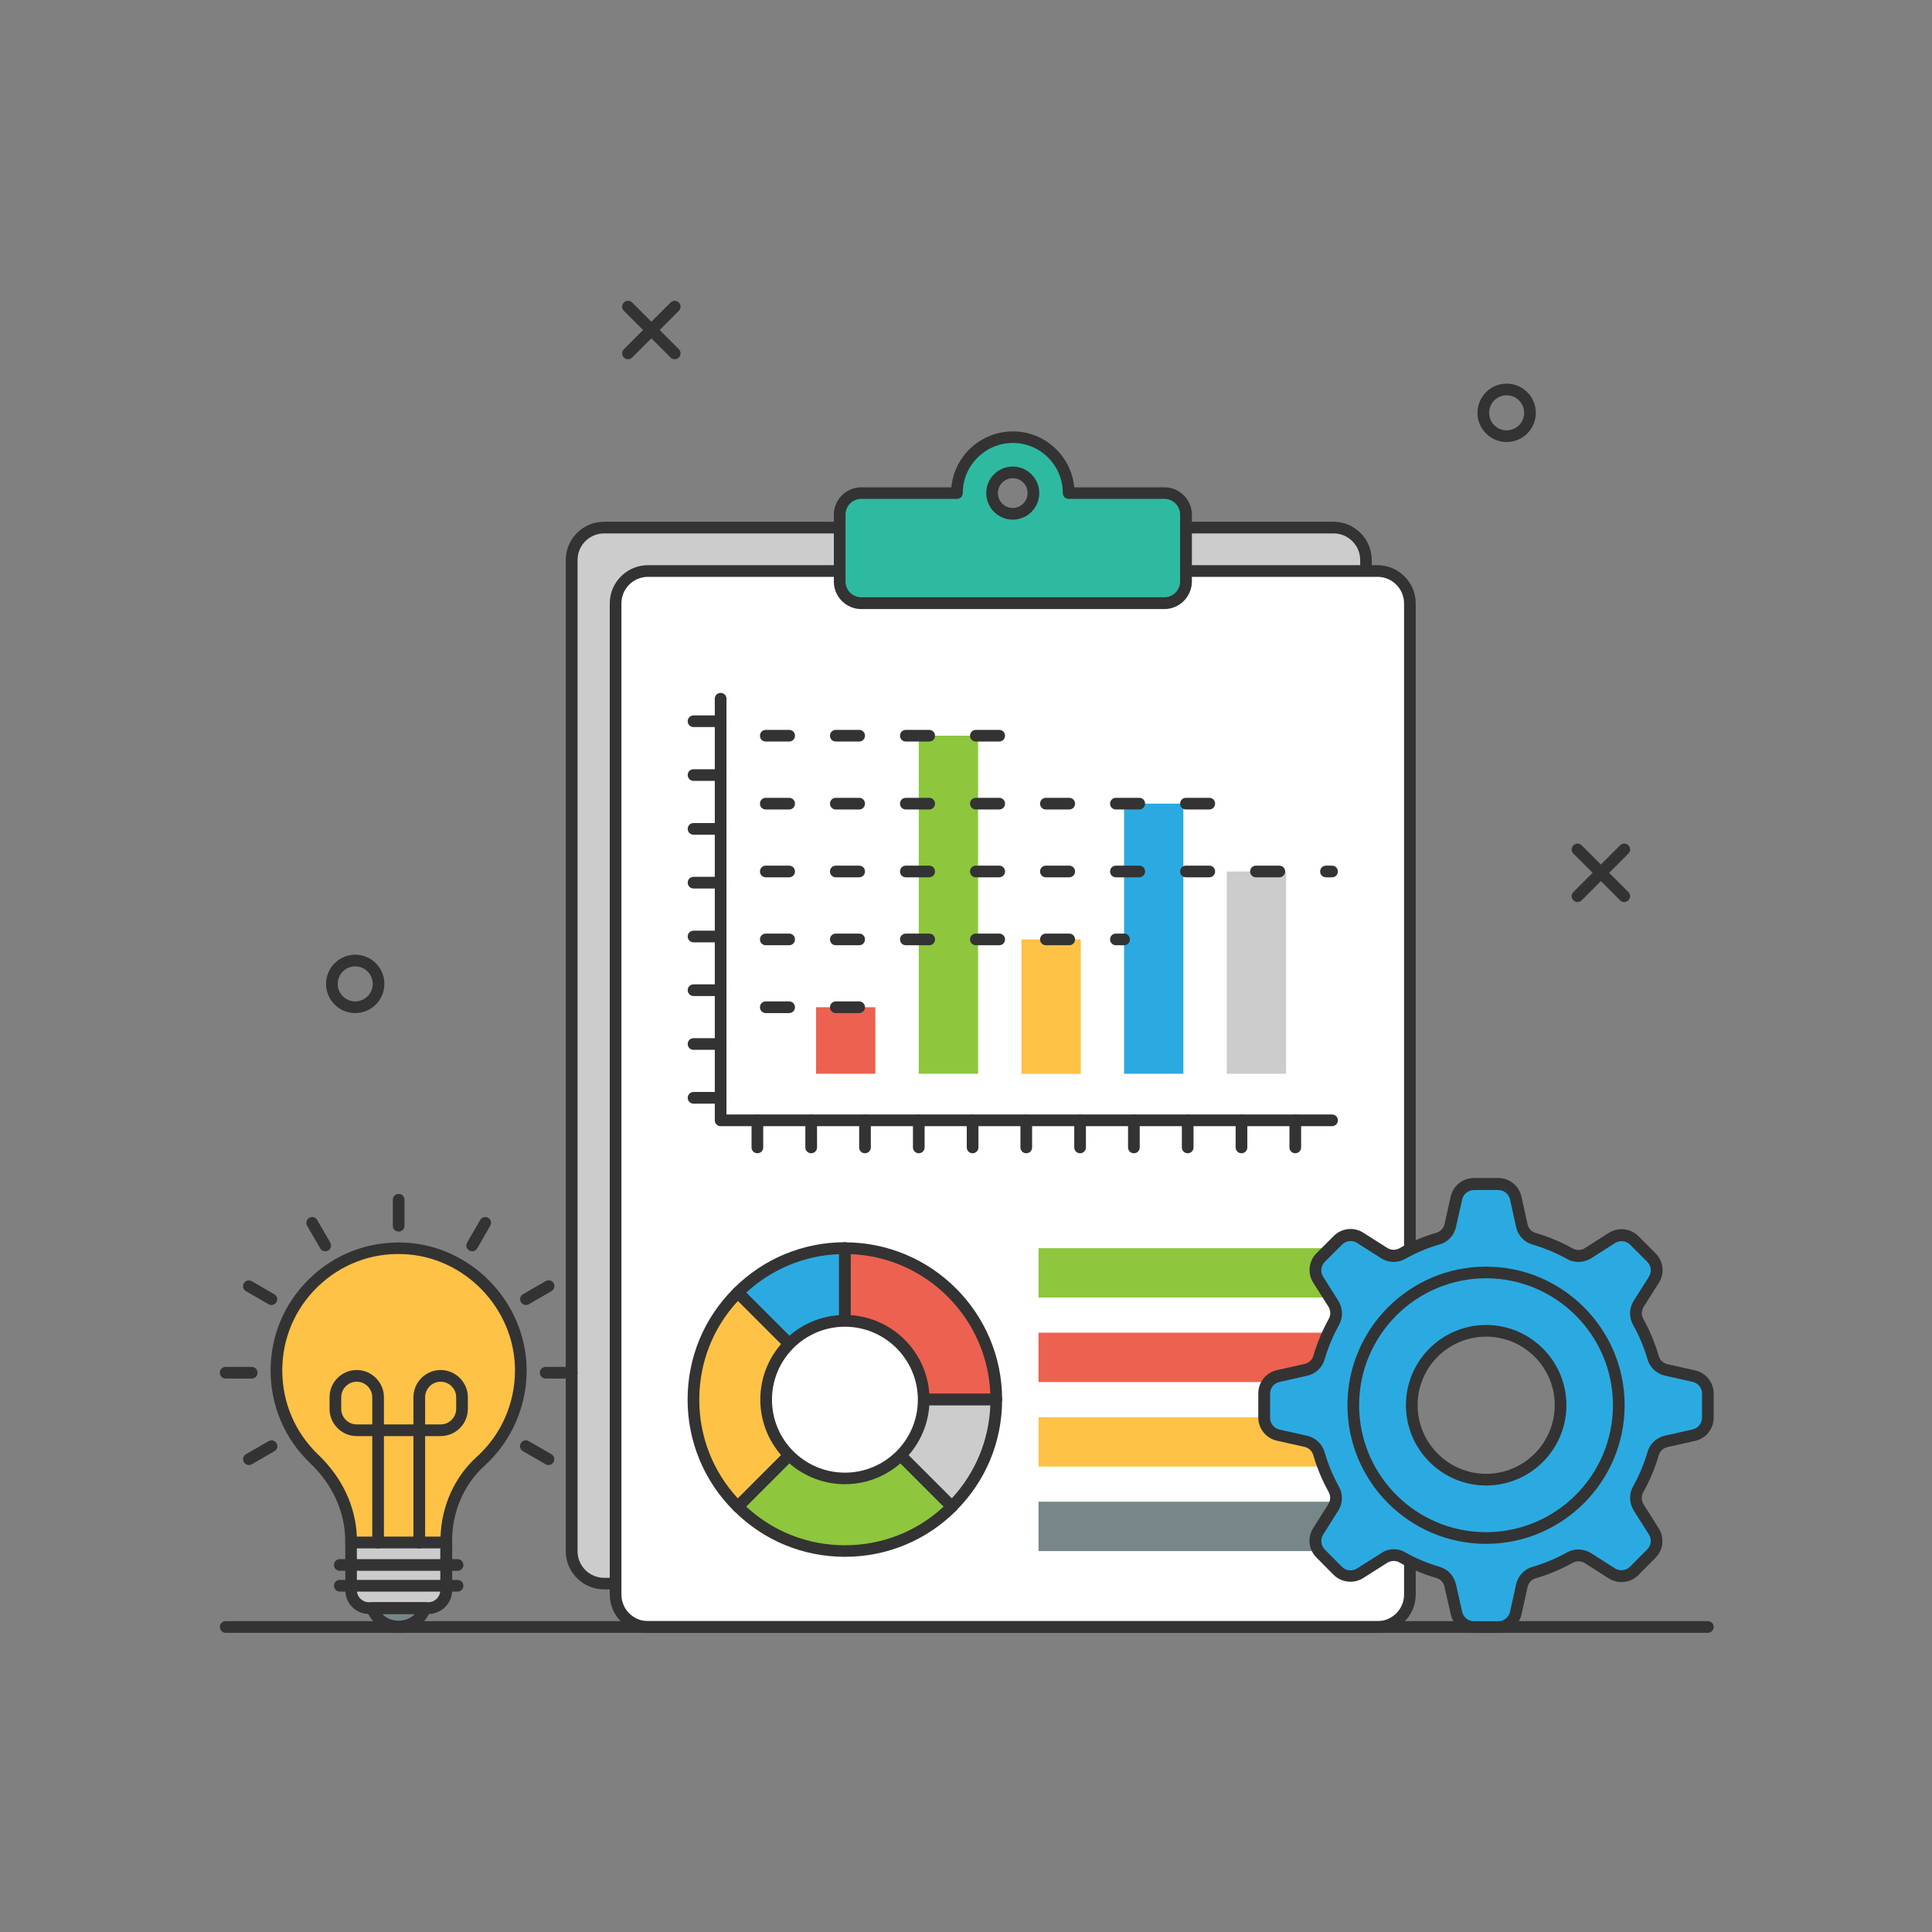 <svg xmlns="http://www.w3.org/2000/svg" xmlns:xlink="http://www.w3.org/1999/xlink" width="500" viewBox="0 0 375 375" height="500" preserveAspectRatio="xMidYMid meet"><rect x="0" y="0" width="375" height="375" fill="#808080" stroke="none"/><defs><clipPath id="d0ba1637f2"><path d="M 42.523 314 L 332.773 314 L 332.773 317 L 42.523 317 Z M 42.523 314 " clip-rule="nonzero"></path></clipPath><clipPath id="f3ca40b622"><path d="M 244 228 L 332.773 228 L 332.773 317 L 244 317 Z M 244 228 " clip-rule="nonzero"></path></clipPath><clipPath id="305be4f99d"><path d="M 42.523 265 L 50 265 L 50 268 L 42.523 268 Z M 42.523 265 " clip-rule="nonzero"></path></clipPath><clipPath id="e6a83505cc"><path d="M 120 58.289 L 133 58.289 L 133 70 L 120 70 Z M 120 58.289 " clip-rule="nonzero"></path></clipPath></defs><path fill="#cccccc" d="M 265.121 108.703 L 265.121 301.066 C 265.121 304.555 262.312 307.363 258.824 307.363 L 117.242 307.363 C 113.754 307.363 110.945 304.555 110.945 301.066 L 110.945 108.703 C 110.945 105.215 113.754 102.402 117.242 102.402 L 258.824 102.402 C 262.312 102.402 265.121 105.215 265.121 108.703 Z M 265.121 108.703 " fill-opacity="1" fill-rule="nonzero"></path><path fill="#333333" d="M 258.824 308.496 L 117.242 308.496 C 113.145 308.496 109.812 305.168 109.812 301.066 L 109.812 108.703 C 109.812 104.602 113.145 101.27 117.242 101.27 L 258.824 101.27 C 262.922 101.27 266.254 104.602 266.254 108.703 L 266.254 301.09 C 266.254 305.168 262.922 308.496 258.824 308.496 Z M 117.266 103.535 C 114.41 103.535 112.102 105.848 112.102 108.703 L 112.102 301.09 C 112.102 303.941 114.41 306.254 117.266 306.254 L 258.844 306.254 C 261.699 306.254 264.012 303.941 264.012 301.09 L 264.012 108.703 C 264.012 105.848 261.699 103.535 258.844 103.535 Z M 117.266 103.535 " fill-opacity="1" fill-rule="nonzero"></path><path fill="#ffffff" d="M 273.66 117.133 L 273.66 309.492 C 273.66 312.984 270.852 315.793 267.363 315.793 L 125.785 315.793 C 122.293 315.793 119.484 312.984 119.484 309.492 L 119.484 117.133 C 119.484 113.641 122.293 110.832 125.785 110.832 L 267.363 110.832 C 270.852 110.832 273.66 113.641 273.66 117.133 Z M 273.66 117.133 " fill-opacity="1" fill-rule="nonzero"></path><path fill="#333333" d="M 267.363 316.926 L 125.785 316.926 C 121.684 316.926 118.352 313.594 118.352 309.492 L 118.352 117.133 C 118.352 113.031 121.684 109.699 125.785 109.699 L 267.363 109.699 C 271.461 109.699 274.793 113.031 274.793 117.133 L 274.793 309.492 C 274.793 313.594 271.461 316.926 267.363 316.926 Z M 125.785 111.965 C 122.93 111.965 120.617 114.277 120.617 117.133 L 120.617 309.492 C 120.617 312.348 122.93 314.66 125.785 314.66 L 267.363 314.66 C 270.215 314.66 272.527 312.348 272.527 309.492 L 272.527 117.133 C 272.527 114.277 270.215 111.965 267.363 111.965 Z M 125.785 111.965 " fill-opacity="1" fill-rule="nonzero"></path><path fill="#2ebaa0" d="M 226 95.695 L 207.422 95.695 C 207.422 89.691 202.574 84.844 196.617 84.844 C 190.617 84.844 185.746 89.691 185.746 95.695 L 167.191 95.695 C 164.883 95.695 163 97.578 163 99.887 L 163 112.871 C 163 115.184 164.883 117.062 167.191 117.062 L 226.02 117.062 C 228.332 117.062 230.211 115.184 230.211 112.871 L 230.211 99.887 C 230.191 97.578 228.309 95.695 226 95.695 Z M 196.574 99.73 C 194.352 99.73 192.539 97.918 192.539 95.695 C 192.539 93.477 194.332 91.664 196.574 91.664 C 198.793 91.664 200.605 93.453 200.605 95.695 C 200.605 97.941 198.793 99.73 196.574 99.73 Z M 196.574 99.73 " fill-opacity="1" fill-rule="nonzero"></path><path fill="#333333" d="M 226 118.219 L 167.168 118.219 C 164.227 118.219 161.848 115.816 161.848 112.895 L 161.848 99.91 C 161.848 96.965 164.246 94.586 167.168 94.586 L 184.656 94.586 C 185.223 88.516 190.367 83.734 196.617 83.734 C 202.824 83.734 207.945 88.516 208.512 94.586 L 226.02 94.586 C 228.965 94.586 231.344 96.988 231.344 99.91 L 231.344 112.895 C 231.32 115.816 228.945 118.219 226 118.219 Z M 167.168 96.828 C 165.473 96.828 164.113 98.211 164.113 99.887 L 164.113 112.871 C 164.113 114.57 165.492 115.93 167.168 115.93 L 226 115.93 C 227.699 115.93 229.059 114.547 229.059 112.871 L 229.059 99.887 C 229.059 98.188 227.676 96.828 226 96.828 L 207.422 96.828 C 206.789 96.828 206.289 96.332 206.289 95.695 C 206.289 90.328 201.941 85.977 196.617 85.977 C 191.25 85.977 186.879 90.328 186.879 95.695 C 186.879 96.332 186.379 96.828 185.746 96.828 Z M 196.574 100.863 C 193.742 100.863 191.43 98.551 191.43 95.695 C 191.43 92.863 193.742 90.555 196.574 90.555 C 199.406 90.555 201.715 92.863 201.715 95.695 C 201.738 98.551 199.426 100.863 196.574 100.863 Z M 196.574 92.82 C 194.988 92.82 193.695 94.109 193.695 95.695 C 193.695 97.305 194.988 98.598 196.574 98.598 C 198.16 98.598 199.449 97.281 199.449 95.695 C 199.473 94.109 198.18 92.82 196.574 92.82 Z M 196.574 92.82 " fill-opacity="1" fill-rule="nonzero"></path><path fill="#8ec63d" d="M 201.578 242.27 L 258.551 242.27 L 258.551 251.852 L 201.578 251.852 Z M 201.578 242.27 " fill-opacity="1" fill-rule="nonzero"></path><path fill="#ed6150" d="M 201.578 258.672 L 258.551 258.672 L 258.551 268.258 L 201.578 268.258 Z M 201.578 258.672 " fill-opacity="1" fill-rule="nonzero"></path><path fill="#fec246" d="M 201.578 275.078 L 258.551 275.078 L 258.551 284.66 L 201.578 284.66 Z M 201.578 275.078 " fill-opacity="1" fill-rule="nonzero"></path><path fill="#778689" d="M 201.578 291.48 L 258.551 291.48 L 258.551 301.066 L 201.578 301.066 Z M 201.578 291.48 " fill-opacity="1" fill-rule="nonzero"></path><path fill="#333333" d="M 258.551 218.59 L 139.875 218.59 C 139.238 218.59 138.742 218.094 138.742 217.457 L 138.742 135.621 C 138.742 134.984 139.238 134.488 139.875 134.488 C 140.508 134.488 141.008 134.984 141.008 135.621 L 141.008 216.324 L 258.551 216.324 C 259.184 216.324 259.684 216.824 259.684 217.457 C 259.684 218.094 259.184 218.59 258.551 218.59 Z M 258.551 218.59 " fill-opacity="1" fill-rule="nonzero"></path><path fill="#333333" d="M 139.875 141.125 L 134.617 141.125 C 133.984 141.125 133.484 140.625 133.484 139.992 C 133.484 139.359 133.984 138.859 134.617 138.859 L 139.875 138.859 C 140.508 138.859 141.008 139.359 141.008 139.992 C 141.008 140.625 140.484 141.125 139.875 141.125 Z M 139.875 141.125 " fill-opacity="1" fill-rule="nonzero"></path><path fill="#333333" d="M 139.875 151.57 L 134.617 151.57 C 133.984 151.57 133.484 151.07 133.484 150.438 C 133.484 149.805 133.984 149.305 134.617 149.305 L 139.875 149.305 C 140.508 149.305 141.008 149.805 141.008 150.438 C 141.008 151.07 140.484 151.57 139.875 151.57 Z M 139.875 151.57 " fill-opacity="1" fill-rule="nonzero"></path><path fill="#333333" d="M 139.875 162.016 L 134.617 162.016 C 133.984 162.016 133.484 161.516 133.484 160.883 C 133.484 160.25 133.984 159.75 134.617 159.75 L 139.875 159.75 C 140.508 159.75 141.008 160.25 141.008 160.883 C 141.008 161.516 140.484 162.016 139.875 162.016 Z M 139.875 162.016 " fill-opacity="1" fill-rule="nonzero"></path><path fill="#333333" d="M 139.875 172.461 L 134.617 172.461 C 133.984 172.461 133.484 171.961 133.484 171.328 C 133.484 170.695 133.984 170.195 134.617 170.195 L 139.875 170.195 C 140.508 170.195 141.008 170.695 141.008 171.328 C 141.008 171.961 140.484 172.461 139.875 172.461 Z M 139.875 172.461 " fill-opacity="1" fill-rule="nonzero"></path><path fill="#333333" d="M 139.875 182.906 L 134.617 182.906 C 133.984 182.906 133.484 182.406 133.484 181.773 C 133.484 181.137 133.984 180.641 134.617 180.641 L 139.875 180.641 C 140.508 180.641 141.008 181.137 141.008 181.773 C 141.008 182.406 140.484 182.906 139.875 182.906 Z M 139.875 182.906 " fill-opacity="1" fill-rule="nonzero"></path><path fill="#333333" d="M 139.875 193.328 L 134.617 193.328 C 133.984 193.328 133.484 192.828 133.484 192.195 C 133.484 191.562 133.984 191.062 134.617 191.062 L 139.875 191.062 C 140.508 191.062 141.008 191.562 141.008 192.195 C 141.008 192.828 140.484 193.328 139.875 193.328 Z M 139.875 193.328 " fill-opacity="1" fill-rule="nonzero"></path><path fill="#333333" d="M 139.875 203.773 L 134.617 203.773 C 133.984 203.773 133.484 203.273 133.484 202.641 C 133.484 202.008 133.984 201.508 134.617 201.508 L 139.875 201.508 C 140.508 201.508 141.008 202.008 141.008 202.641 C 141.008 203.273 140.484 203.773 139.875 203.773 Z M 139.875 203.773 " fill-opacity="1" fill-rule="nonzero"></path><path fill="#333333" d="M 139.875 214.219 L 134.617 214.219 C 133.984 214.219 133.484 213.719 133.484 213.086 C 133.484 212.453 133.984 211.953 134.617 211.953 L 139.875 211.953 C 140.508 211.953 141.008 212.453 141.008 213.086 C 141.008 213.719 140.484 214.219 139.875 214.219 Z M 139.875 214.219 " fill-opacity="1" fill-rule="nonzero"></path><path fill="#333333" d="M 147.008 223.848 C 146.375 223.848 145.875 223.352 145.875 222.715 L 145.875 217.457 C 145.875 216.824 146.375 216.324 147.008 216.324 C 147.645 216.324 148.141 216.824 148.141 217.457 L 148.141 222.715 C 148.141 223.352 147.645 223.848 147.008 223.848 Z M 147.008 223.848 " fill-opacity="1" fill-rule="nonzero"></path><path fill="#333333" d="M 157.453 223.848 C 156.816 223.848 156.32 223.352 156.32 222.715 L 156.32 217.457 C 156.32 216.824 156.816 216.324 157.453 216.324 C 158.086 216.324 158.586 216.824 158.586 217.457 L 158.586 222.715 C 158.586 223.352 158.086 223.848 157.453 223.848 Z M 157.453 223.848 " fill-opacity="1" fill-rule="nonzero"></path><path fill="#333333" d="M 167.895 223.848 C 167.262 223.848 166.762 223.352 166.762 222.715 L 166.762 217.457 C 166.762 216.824 167.262 216.324 167.895 216.324 C 168.527 216.324 169.027 216.824 169.027 217.457 L 169.027 222.715 C 169.027 223.352 168.508 223.848 167.895 223.848 Z M 167.895 223.848 " fill-opacity="1" fill-rule="nonzero"></path><path fill="#333333" d="M 178.336 223.848 C 177.703 223.848 177.203 223.352 177.203 222.715 L 177.203 217.457 C 177.203 216.824 177.703 216.324 178.336 216.324 C 178.973 216.324 179.469 216.824 179.469 217.457 L 179.469 222.715 C 179.469 223.352 178.949 223.848 178.336 223.848 Z M 178.336 223.848 " fill-opacity="1" fill-rule="nonzero"></path><path fill="#333333" d="M 188.781 223.848 C 188.145 223.848 187.648 223.352 187.648 222.715 L 187.648 217.457 C 187.648 216.824 188.145 216.324 188.781 216.324 C 189.414 216.324 189.914 216.824 189.914 217.457 L 189.914 222.715 C 189.914 223.352 189.391 223.848 188.781 223.848 Z M 188.781 223.848 " fill-opacity="1" fill-rule="nonzero"></path><path fill="#333333" d="M 199.199 223.848 C 198.566 223.848 198.066 223.352 198.066 222.715 L 198.066 217.457 C 198.066 216.824 198.566 216.324 199.199 216.324 C 199.836 216.324 200.332 216.824 200.332 217.457 L 200.332 222.715 C 200.332 223.352 199.836 223.848 199.199 223.848 Z M 199.199 223.848 " fill-opacity="1" fill-rule="nonzero"></path><path fill="#333333" d="M 209.645 223.848 C 209.008 223.848 208.512 223.352 208.512 222.715 L 208.512 217.457 C 208.512 216.824 209.008 216.324 209.645 216.324 C 210.277 216.324 210.777 216.824 210.777 217.457 L 210.777 222.715 C 210.777 223.352 210.277 223.848 209.645 223.848 Z M 209.645 223.848 " fill-opacity="1" fill-rule="nonzero"></path><path fill="#333333" d="M 220.086 223.848 C 219.453 223.848 218.953 223.352 218.953 222.715 L 218.953 217.457 C 218.953 216.824 219.453 216.324 220.086 216.324 C 220.719 216.324 221.219 216.824 221.219 217.457 L 221.219 222.715 C 221.219 223.352 220.719 223.848 220.086 223.848 Z M 220.086 223.848 " fill-opacity="1" fill-rule="nonzero"></path><path fill="#333333" d="M 230.527 223.848 C 229.895 223.848 229.398 223.352 229.398 222.715 L 229.398 217.457 C 229.398 216.824 229.895 216.324 230.527 216.324 C 231.164 216.324 231.66 216.824 231.66 217.457 L 231.66 222.715 C 231.66 223.352 231.164 223.848 230.527 223.848 Z M 230.527 223.848 " fill-opacity="1" fill-rule="nonzero"></path><path fill="#333333" d="M 240.973 223.848 C 240.34 223.848 239.84 223.352 239.84 222.715 L 239.84 217.457 C 239.84 216.824 240.34 216.324 240.973 216.324 C 241.605 216.324 242.105 216.824 242.105 217.457 L 242.105 222.715 C 242.105 223.352 241.582 223.848 240.973 223.848 Z M 240.973 223.848 " fill-opacity="1" fill-rule="nonzero"></path><path fill="#333333" d="M 251.414 223.848 C 250.781 223.848 250.281 223.352 250.281 222.715 L 250.281 217.457 C 250.281 216.824 250.781 216.324 251.414 216.324 C 252.051 216.324 252.547 216.824 252.547 217.457 L 252.547 222.715 C 252.547 223.352 252.027 223.848 251.414 223.848 Z M 251.414 223.848 " fill-opacity="1" fill-rule="nonzero"></path><path fill="#ed6150" d="M 158.402 195.504 L 169.91 195.504 L 169.91 208.418 L 158.402 208.418 Z M 158.402 195.504 " fill-opacity="1" fill-rule="nonzero"></path><path fill="#8ec63d" d="M 178.336 142.801 L 189.844 142.801 L 189.844 208.418 L 178.336 208.418 Z M 178.336 142.801 " fill-opacity="1" fill-rule="nonzero"></path><path fill="#fec246" d="M 198.273 182.34 L 209.781 182.34 L 209.781 208.441 L 198.273 208.441 Z M 198.273 182.34 " fill-opacity="1" fill-rule="nonzero"></path><path fill="#2baae1" d="M 218.184 155.988 L 229.691 155.988 L 229.691 208.418 L 218.184 208.418 Z M 218.184 155.988 " fill-opacity="1" fill-rule="nonzero"></path><path fill="#cccccc" d="M 238.117 169.152 L 249.625 169.152 L 249.625 208.418 L 238.117 208.418 Z M 238.117 169.152 " fill-opacity="1" fill-rule="nonzero"></path><path fill="#333333" d="M 193.945 143.934 L 189.414 143.934 C 188.781 143.934 188.281 143.438 188.281 142.801 C 188.281 142.168 188.781 141.668 189.414 141.668 L 193.945 141.668 C 194.578 141.668 195.078 142.168 195.078 142.801 C 195.078 143.438 194.578 143.934 193.945 143.934 Z M 180.355 143.934 L 175.824 143.934 C 175.188 143.934 174.691 143.438 174.691 142.801 C 174.691 142.168 175.188 141.668 175.824 141.668 L 180.355 141.668 C 180.988 141.668 181.484 142.168 181.484 142.801 C 181.484 143.438 180.988 143.934 180.355 143.934 Z M 166.762 143.934 L 162.23 143.934 C 161.598 143.934 161.098 143.438 161.098 142.801 C 161.098 142.168 161.598 141.668 162.23 141.668 L 166.762 141.668 C 167.395 141.668 167.895 142.168 167.895 142.801 C 167.895 143.438 167.395 143.934 166.762 143.934 Z M 153.172 143.934 L 148.641 143.934 C 148.004 143.934 147.508 143.438 147.508 142.801 C 147.508 142.168 148.004 141.668 148.641 141.668 L 153.172 141.668 C 153.805 141.668 154.305 142.168 154.305 142.801 C 154.305 143.438 153.805 143.934 153.172 143.934 Z M 153.172 143.934 " fill-opacity="1" fill-rule="nonzero"></path><path fill="#333333" d="M 234.719 157.121 L 230.191 157.121 C 229.555 157.121 229.059 156.625 229.059 155.988 C 229.059 155.355 229.555 154.855 230.191 154.855 L 234.719 154.855 C 235.355 154.855 235.852 155.355 235.852 155.988 C 235.852 156.625 235.355 157.121 234.719 157.121 Z M 221.129 157.121 L 216.598 157.121 C 215.965 157.121 215.465 156.625 215.465 155.988 C 215.465 155.355 215.965 154.855 216.598 154.855 L 221.129 154.855 C 221.762 154.855 222.262 155.355 222.262 155.988 C 222.262 156.625 221.762 157.121 221.129 157.121 Z M 207.535 157.121 L 203.008 157.121 C 202.371 157.121 201.875 156.625 201.875 155.988 C 201.875 155.355 202.371 154.855 203.008 154.855 L 207.535 154.855 C 208.172 154.855 208.668 155.355 208.668 155.988 C 208.668 156.625 208.172 157.121 207.535 157.121 Z M 193.945 157.121 L 189.414 157.121 C 188.781 157.121 188.281 156.625 188.281 155.988 C 188.281 155.355 188.781 154.855 189.414 154.855 L 193.945 154.855 C 194.578 154.855 195.078 155.355 195.078 155.988 C 195.078 156.625 194.578 157.121 193.945 157.121 Z M 180.355 157.121 L 175.824 157.121 C 175.188 157.121 174.691 156.625 174.691 155.988 C 174.691 155.355 175.188 154.855 175.824 154.855 L 180.355 154.855 C 180.988 154.855 181.484 155.355 181.484 155.988 C 181.484 156.625 180.988 157.121 180.355 157.121 Z M 166.762 157.121 L 162.23 157.121 C 161.598 157.121 161.098 156.625 161.098 155.988 C 161.098 155.355 161.598 154.855 162.23 154.855 L 166.762 154.855 C 167.395 154.855 167.895 155.355 167.895 155.988 C 167.895 156.625 167.395 157.121 166.762 157.121 Z M 153.172 157.121 L 148.641 157.121 C 148.004 157.121 147.508 156.625 147.508 155.988 C 147.508 155.355 148.004 154.855 148.641 154.855 L 153.172 154.855 C 153.805 154.855 154.305 155.355 154.305 155.988 C 154.305 156.625 153.805 157.121 153.172 157.121 Z M 153.172 157.121 " fill-opacity="1" fill-rule="nonzero"></path><path fill="#333333" d="M 258.551 170.285 L 257.371 170.285 C 256.738 170.285 256.238 169.789 256.238 169.152 C 256.238 168.52 256.738 168.02 257.371 168.02 L 258.551 168.02 C 259.184 168.02 259.684 168.52 259.684 169.152 C 259.684 169.789 259.184 170.285 258.551 170.285 Z M 248.312 170.285 L 243.781 170.285 C 243.148 170.285 242.648 169.789 242.648 169.152 C 242.648 168.52 243.148 168.02 243.781 168.02 L 248.312 168.02 C 248.945 168.02 249.445 168.52 249.445 169.152 C 249.445 169.789 248.945 170.285 248.312 170.285 Z M 234.719 170.285 L 230.191 170.285 C 229.555 170.285 229.059 169.789 229.059 169.152 C 229.059 168.52 229.555 168.02 230.191 168.02 L 234.719 168.02 C 235.355 168.02 235.852 168.52 235.852 169.152 C 235.852 169.789 235.355 170.285 234.719 170.285 Z M 221.129 170.285 L 216.598 170.285 C 215.965 170.285 215.465 169.789 215.465 169.152 C 215.465 168.52 215.965 168.02 216.598 168.02 L 221.129 168.02 C 221.762 168.02 222.262 168.52 222.262 169.152 C 222.262 169.789 221.762 170.285 221.129 170.285 Z M 207.535 170.285 L 203.008 170.285 C 202.371 170.285 201.875 169.789 201.875 169.152 C 201.875 168.52 202.371 168.02 203.008 168.02 L 207.535 168.02 C 208.172 168.02 208.668 168.52 208.668 169.152 C 208.668 169.789 208.172 170.285 207.535 170.285 Z M 193.945 170.285 L 189.414 170.285 C 188.781 170.285 188.281 169.789 188.281 169.152 C 188.281 168.52 188.781 168.02 189.414 168.02 L 193.945 168.02 C 194.578 168.02 195.078 168.52 195.078 169.152 C 195.078 169.789 194.578 170.285 193.945 170.285 Z M 180.355 170.285 L 175.824 170.285 C 175.188 170.285 174.691 169.789 174.691 169.152 C 174.691 168.52 175.188 168.02 175.824 168.02 L 180.355 168.02 C 180.988 168.02 181.484 168.52 181.484 169.152 C 181.484 169.789 180.988 170.285 180.355 170.285 Z M 166.762 170.285 L 162.23 170.285 C 161.598 170.285 161.098 169.789 161.098 169.152 C 161.098 168.52 161.598 168.02 162.23 168.02 L 166.762 168.02 C 167.395 168.02 167.895 168.52 167.895 169.152 C 167.895 169.789 167.395 170.285 166.762 170.285 Z M 153.172 170.285 L 148.641 170.285 C 148.004 170.285 147.508 169.789 147.508 169.152 C 147.508 168.52 148.004 168.02 148.641 168.02 L 153.172 168.02 C 153.805 168.02 154.305 168.52 154.305 169.152 C 154.305 169.789 153.805 170.285 153.172 170.285 Z M 153.172 170.285 " fill-opacity="1" fill-rule="nonzero"></path><path fill="#333333" d="M 218.184 183.473 L 216.598 183.473 C 215.965 183.473 215.465 182.973 215.465 182.34 C 215.465 181.707 215.965 181.207 216.598 181.207 L 218.184 181.207 C 218.816 181.207 219.316 181.707 219.316 182.34 C 219.316 182.973 218.816 183.473 218.184 183.473 Z M 207.535 183.473 L 203.008 183.473 C 202.371 183.473 201.875 182.973 201.875 182.34 C 201.875 181.707 202.371 181.207 203.008 181.207 L 207.535 181.207 C 208.172 181.207 208.668 181.707 208.668 182.34 C 208.668 182.973 208.172 183.473 207.535 183.473 Z M 193.945 183.473 L 189.414 183.473 C 188.781 183.473 188.281 182.973 188.281 182.34 C 188.281 181.707 188.781 181.207 189.414 181.207 L 193.945 181.207 C 194.578 181.207 195.078 181.707 195.078 182.34 C 195.078 182.973 194.578 183.473 193.945 183.473 Z M 180.355 183.473 L 175.824 183.473 C 175.188 183.473 174.691 182.973 174.691 182.34 C 174.691 181.707 175.188 181.207 175.824 181.207 L 180.355 181.207 C 180.988 181.207 181.484 181.707 181.484 182.34 C 181.484 182.973 180.988 183.473 180.355 183.473 Z M 166.762 183.473 L 162.23 183.473 C 161.598 183.473 161.098 182.973 161.098 182.34 C 161.098 181.707 161.598 181.207 162.23 181.207 L 166.762 181.207 C 167.395 181.207 167.895 181.707 167.895 182.34 C 167.895 182.973 167.395 183.473 166.762 183.473 Z M 153.172 183.473 L 148.641 183.473 C 148.004 183.473 147.508 182.973 147.508 182.34 C 147.508 181.707 148.004 181.207 148.641 181.207 L 153.172 181.207 C 153.805 181.207 154.305 181.707 154.305 182.34 C 154.305 182.973 153.805 183.473 153.172 183.473 Z M 153.172 183.473 " fill-opacity="1" fill-rule="nonzero"></path><path fill="#333333" d="M 166.762 196.637 L 162.23 196.637 C 161.598 196.637 161.098 196.137 161.098 195.504 C 161.098 194.871 161.598 194.371 162.23 194.371 L 166.762 194.371 C 167.395 194.371 167.895 194.871 167.895 195.504 C 167.895 196.137 167.395 196.637 166.762 196.637 Z M 153.172 196.637 L 148.641 196.637 C 148.004 196.637 147.508 196.137 147.508 195.504 C 147.508 194.871 148.004 194.371 148.641 194.371 L 153.172 194.371 C 153.805 194.371 154.305 194.871 154.305 195.504 C 154.305 196.137 153.805 196.637 153.172 196.637 Z M 153.172 196.637 " fill-opacity="1" fill-rule="nonzero"></path><path fill="#2baae1" d="M 164 242.27 C 155.891 242.27 148.551 245.555 143.227 250.879 L 164 271.656 Z M 164 242.27 " fill-opacity="1" fill-rule="nonzero"></path><path fill="#333333" d="M 164 272.789 C 163.703 272.789 163.41 272.676 163.207 272.449 L 142.434 251.672 C 141.98 251.219 141.98 250.516 142.434 250.062 C 148.188 244.309 155.867 241.113 164 241.113 C 164.633 241.113 165.133 241.613 165.133 242.246 L 165.133 271.633 C 165.133 272.086 164.859 272.496 164.43 272.676 C 164.293 272.766 164.133 272.789 164 272.789 Z M 144.836 250.902 L 162.867 268.938 L 162.867 243.426 C 156.117 243.695 149.797 246.324 144.836 250.902 Z M 144.836 250.902 " fill-opacity="1" fill-rule="nonzero"></path><path fill="#fec246" d="M 143.203 250.879 C 137.879 256.203 134.594 263.543 134.594 271.656 C 134.594 279.766 137.879 287.109 143.203 292.434 L 163.977 271.656 Z M 143.203 250.879 " fill-opacity="1" fill-rule="nonzero"></path><path fill="#333333" d="M 143.203 293.566 C 142.91 293.566 142.613 293.453 142.41 293.227 C 136.656 287.473 133.461 279.789 133.461 271.656 C 133.461 263.523 136.633 255.84 142.41 250.086 C 142.863 249.633 143.566 249.633 144.02 250.086 L 164.793 270.863 C 164.996 271.066 165.133 271.359 165.133 271.656 C 165.133 271.949 165.02 272.246 164.793 272.449 L 144.02 293.227 C 143.793 293.477 143.496 293.566 143.203 293.566 Z M 143.227 252.512 C 138.379 257.742 135.727 264.496 135.727 271.68 C 135.727 278.859 138.379 285.613 143.227 290.848 L 162.391 271.68 Z M 143.227 252.512 " fill-opacity="1" fill-rule="nonzero"></path><path fill="#ed6150" d="M 193.379 271.656 C 193.379 255.434 180.219 242.27 164 242.27 L 164 271.656 Z M 193.379 271.656 " fill-opacity="1" fill-rule="nonzero"></path><path fill="#333333" d="M 193.379 272.789 L 164 272.789 C 163.363 272.789 162.867 272.289 162.867 271.656 L 162.867 242.27 C 162.867 241.633 163.363 241.137 164 241.137 C 180.828 241.137 194.512 254.82 194.512 271.656 C 194.512 272.289 193.992 272.789 193.379 272.789 Z M 165.133 270.523 L 192.223 270.523 C 191.633 255.84 179.809 244.012 165.133 243.426 Z M 165.133 270.523 " fill-opacity="1" fill-rule="nonzero"></path><path fill="#8ec63d" d="M 143.203 292.434 C 148.527 297.758 155.867 301.043 163.977 301.043 C 172.086 301.043 179.426 297.758 184.75 292.434 L 163.977 271.656 Z M 143.203 292.434 " fill-opacity="1" fill-rule="nonzero"></path><path fill="#333333" d="M 164 302.176 C 155.844 302.176 148.188 299.004 142.434 293.227 C 141.98 292.773 141.98 292.07 142.434 291.617 L 163.207 270.84 C 163.66 270.387 164.359 270.387 164.812 270.84 L 185.586 291.617 C 186.039 292.07 186.039 292.773 185.586 293.227 C 179.809 299.004 172.129 302.176 164 302.176 Z M 144.836 292.434 C 150.066 297.281 156.816 299.934 164 299.934 C 171.18 299.934 177.93 297.281 183.164 292.434 L 164 273.266 Z M 144.836 292.434 " fill-opacity="1" fill-rule="nonzero"></path><path fill="#cccccc" d="M 193.379 271.656 L 164 271.656 L 184.77 292.434 C 190.07 287.133 193.379 279.766 193.379 271.656 Z M 193.379 271.656 " fill-opacity="1" fill-rule="nonzero"></path><path fill="#333333" d="M 184.77 293.566 C 184.477 293.566 184.184 293.453 183.977 293.227 L 163.207 272.449 C 162.887 272.133 162.773 271.633 162.957 271.227 C 163.137 270.793 163.547 270.523 164 270.523 L 193.379 270.523 C 194.012 270.523 194.512 271.02 194.512 271.656 C 194.512 279.812 191.34 287.473 185.562 293.227 C 185.336 293.477 185.043 293.566 184.77 293.566 Z M 166.715 272.789 L 184.75 290.824 C 189.324 285.863 191.953 279.539 192.223 272.789 Z M 166.715 272.789 " fill-opacity="1" fill-rule="nonzero"></path><path fill="#ffffff" d="M 179.207 270.152 C 179.305 271.152 179.305 272.152 179.207 273.152 C 179.109 274.152 178.914 275.133 178.625 276.094 C 178.332 277.055 177.949 277.977 177.477 278.863 C 177.004 279.75 176.449 280.582 175.812 281.355 C 175.176 282.133 174.473 282.84 173.695 283.477 C 172.918 284.117 172.09 284.672 171.203 285.145 C 170.316 285.617 169.395 286 168.434 286.293 C 167.473 286.586 166.496 286.781 165.496 286.879 C 164.496 286.98 163.496 286.98 162.496 286.883 C 161.5 286.785 160.52 286.59 159.559 286.297 C 158.598 286.008 157.672 285.625 156.789 285.152 C 155.902 284.68 155.07 284.125 154.293 283.488 C 153.52 282.852 152.812 282.145 152.176 281.367 C 151.535 280.594 150.98 279.762 150.508 278.875 C 150.035 277.992 149.652 277.066 149.359 276.109 C 149.066 275.148 148.871 274.168 148.773 273.168 C 148.676 272.168 148.672 271.168 148.77 270.168 C 148.871 269.168 149.062 268.188 149.355 267.227 C 149.645 266.266 150.027 265.344 150.5 264.457 C 150.973 263.57 151.527 262.742 152.164 261.965 C 152.801 261.188 153.508 260.48 154.281 259.844 C 155.059 259.207 155.891 258.648 156.773 258.176 C 157.66 257.703 158.582 257.32 159.543 257.027 C 160.504 256.734 161.484 256.539 162.484 256.441 C 163.48 256.344 164.48 256.344 165.48 256.441 C 166.48 256.539 167.461 256.73 168.422 257.023 C 169.383 257.312 170.305 257.695 171.191 258.168 C 172.074 258.641 172.906 259.195 173.684 259.832 C 174.461 260.469 175.168 261.176 175.805 261.953 C 176.441 262.73 176.996 263.559 177.469 264.445 C 177.945 265.328 178.328 266.254 178.617 267.215 C 178.91 268.176 179.105 269.156 179.207 270.152 Z M 179.207 270.152 " fill-opacity="1" fill-rule="nonzero"></path><path fill="#333333" d="M 164 288.082 C 154.938 288.082 147.574 280.719 147.574 271.656 C 147.574 262.594 154.938 255.23 164 255.23 C 173.059 255.23 180.422 262.594 180.422 271.656 C 180.422 280.719 173.035 288.082 164 288.082 Z M 164 257.516 C 156.184 257.516 149.84 263.863 149.84 271.68 C 149.84 279.496 156.184 285.84 164 285.84 C 171.812 285.84 178.156 279.496 178.156 271.68 C 178.156 263.863 171.789 257.516 164 257.516 Z M 164 257.516 " fill-opacity="1" fill-rule="nonzero"></path><g clip-path="url(#d0ba1637f2)"><path fill="#333333" d="M 331.492 316.926 L 43.805 316.926 C 43.168 316.926 42.672 316.426 42.672 315.793 C 42.672 315.16 43.168 314.66 43.805 314.66 L 331.492 314.66 C 332.125 314.66 332.625 315.16 332.625 315.793 C 332.625 316.426 332.125 316.926 331.492 316.926 Z M 331.492 316.926 " fill-opacity="1" fill-rule="nonzero"></path></g><path fill="#2baae1" d="M 328.773 267.035 L 323.43 265.832 C 322.203 265.562 321.207 264.656 320.867 263.43 C 320.164 261.008 319.191 258.672 317.969 256.477 C 317.355 255.387 317.402 254.027 318.082 252.965 L 321.027 248.32 C 321.887 246.961 321.707 245.168 320.551 244.012 L 317.223 240.684 C 316.09 239.527 314.277 239.324 312.895 240.207 L 308.273 243.152 C 307.207 243.832 305.848 243.898 304.762 243.266 C 302.566 242.043 300.23 241.047 297.809 240.344 C 296.605 240.004 295.699 239.008 295.43 237.781 L 294.25 232.434 C 293.891 230.848 292.484 229.715 290.852 229.715 L 286.141 229.715 C 284.512 229.715 283.105 230.848 282.742 232.414 L 281.543 237.762 C 281.27 238.984 280.363 239.98 279.164 240.32 C 276.719 241.023 274.406 241.996 272.211 243.242 C 271.121 243.855 269.766 243.809 268.699 243.129 L 264.031 240.16 C 262.652 239.301 260.859 239.504 259.707 240.66 L 256.375 243.992 C 255.242 245.145 255.039 246.938 255.898 248.297 L 258.844 252.965 C 259.504 254.027 259.57 255.363 258.957 256.477 C 257.758 258.648 256.762 260.984 256.059 263.43 C 255.719 264.656 254.723 265.562 253.5 265.832 L 248.152 267.035 C 246.566 267.375 245.434 268.801 245.434 270.41 L 245.434 275.121 C 245.434 276.754 246.566 278.16 248.152 278.5 L 253.5 279.699 C 254.723 279.973 255.719 280.879 256.059 282.102 C 256.762 284.523 257.734 286.859 258.938 289.059 C 259.547 290.145 259.504 291.504 258.824 292.57 L 255.898 297.191 C 255.039 298.551 255.219 300.34 256.375 301.496 L 259.707 304.848 C 260.84 306.004 262.652 306.207 264.031 305.324 L 268.676 302.379 C 269.719 301.723 271.078 301.633 272.164 302.242 C 274.363 303.488 276.695 304.465 279.164 305.188 C 280.363 305.527 281.25 306.547 281.52 307.75 L 282.723 313.074 C 283.082 314.66 284.488 315.77 286.117 315.77 L 290.832 315.77 C 292.461 315.77 293.867 314.637 294.23 313.051 L 295.406 307.703 C 295.68 306.48 296.586 305.484 297.785 305.145 C 300.23 304.441 302.543 303.445 304.738 302.223 C 305.828 301.609 307.188 301.656 308.25 302.336 L 312.871 305.281 C 314.254 306.141 316.066 305.961 317.199 304.805 L 320.527 301.449 C 321.684 300.297 321.887 298.504 321.004 297.145 L 318.082 292.523 C 317.402 291.457 317.336 290.078 317.969 288.988 C 319.191 286.812 320.164 284.48 320.867 282.031 C 321.207 280.832 322.203 279.902 323.43 279.633 L 328.773 278.43 C 330.359 278.09 331.492 276.664 331.492 275.055 L 331.492 270.34 C 331.492 268.777 330.359 267.375 328.773 267.035 Z M 288.453 287.199 C 280.477 287.199 274.023 280.742 274.023 272.742 C 274.023 264.789 280.477 258.309 288.453 258.309 C 296.402 258.309 302.906 264.789 302.906 272.742 C 302.906 280.742 296.426 287.199 288.453 287.199 Z M 288.453 287.199 " fill-opacity="1" fill-rule="nonzero"></path><g clip-path="url(#f3ca40b622)"><path fill="#333333" d="M 290.809 316.926 L 286.098 316.926 C 283.922 316.926 282.086 315.453 281.59 313.348 L 280.387 308.02 C 280.207 307.184 279.594 306.504 278.824 306.301 C 276.242 305.551 273.82 304.508 271.574 303.242 C 270.895 302.855 269.969 302.902 269.242 303.355 L 264.598 306.301 C 262.785 307.453 260.363 307.184 258.844 305.664 L 255.516 302.312 C 253.996 300.77 253.727 298.414 254.902 296.578 L 257.824 291.957 C 258.277 291.23 258.301 290.324 257.895 289.602 C 256.625 287.312 255.605 284.887 254.902 282.418 C 254.676 281.625 254.02 281.012 253.184 280.832 L 247.836 279.633 C 245.75 279.18 244.234 277.297 244.234 275.145 L 244.234 270.434 C 244.234 268.281 245.75 266.398 247.859 265.945 L 253.203 264.746 C 254.043 264.562 254.699 263.953 254.926 263.16 C 255.629 260.711 256.648 258.289 257.918 255.977 C 258.324 255.25 258.301 254.344 257.848 253.621 L 254.902 248.977 C 253.75 247.164 253.996 244.805 255.516 243.266 L 258.867 239.914 C 260.406 238.371 262.766 238.102 264.598 239.254 L 269.266 242.223 C 269.988 242.676 270.895 242.699 271.621 242.293 C 273.887 241 276.309 240.004 278.801 239.277 C 279.594 239.051 280.207 238.418 280.387 237.578 L 281.59 232.23 C 282.062 230.125 283.922 228.652 286.098 228.652 L 290.809 228.652 C 292.984 228.652 294.816 230.125 295.316 232.254 L 296.492 237.602 C 296.676 238.441 297.285 239.098 298.078 239.324 C 300.594 240.047 303.02 241.066 305.281 242.336 C 306.008 242.746 306.914 242.723 307.641 242.246 L 312.262 239.301 C 314.094 238.145 316.496 238.418 318.016 239.934 L 321.344 243.266 C 322.883 244.805 323.156 247.164 321.977 249 L 319.035 253.645 C 318.582 254.367 318.559 255.273 318.965 256 C 320.234 258.266 321.23 260.691 321.957 263.184 C 322.184 263.996 322.84 264.609 323.676 264.789 L 329.023 265.992 C 331.105 266.445 332.625 268.324 332.625 270.477 L 332.625 275.191 C 332.625 277.344 331.105 279.223 329.023 279.676 L 323.676 280.879 C 322.84 281.059 322.184 281.672 321.957 282.465 C 321.207 285.047 320.188 287.449 318.941 289.668 C 318.535 290.395 318.582 291.324 319.035 292.023 L 321.957 296.648 C 323.109 298.484 322.863 300.84 321.32 302.379 L 317.992 305.734 C 316.496 307.25 314.074 307.523 312.262 306.367 L 307.641 303.422 C 306.914 302.969 306.008 302.922 305.281 303.332 C 302.949 304.621 300.527 305.641 298.078 306.344 C 297.285 306.57 296.676 307.227 296.492 308.066 L 295.316 313.414 C 294.84 315.453 292.984 316.926 290.809 316.926 Z M 270.535 300.703 C 271.281 300.703 272.027 300.883 272.688 301.27 C 274.77 302.469 277.059 303.422 279.461 304.125 C 281.023 304.578 282.246 305.891 282.609 307.547 L 283.809 312.871 C 284.059 313.934 285.008 314.684 286.098 314.684 L 290.809 314.684 C 291.918 314.684 292.848 313.934 293.098 312.848 L 294.273 307.523 C 294.637 305.891 295.859 304.578 297.445 304.125 C 299.734 303.469 302 302.516 304.172 301.316 C 305.621 300.5 307.414 300.566 308.84 301.473 L 313.461 304.418 C 314.391 305.008 315.613 304.871 316.383 304.102 L 319.711 300.75 C 320.504 299.957 320.641 298.777 320.051 297.848 L 317.129 293.227 C 316.223 291.777 316.156 289.984 316.973 288.535 C 318.129 286.473 319.078 284.207 319.781 281.828 C 320.211 280.266 321.547 279.02 323.18 278.656 L 328.523 277.457 C 329.59 277.23 330.359 276.277 330.359 275.191 L 330.359 270.477 C 330.359 269.391 329.59 268.438 328.523 268.211 L 323.18 267.012 C 321.547 266.648 320.234 265.426 319.781 263.84 C 319.102 261.504 318.148 259.238 316.973 257.133 C 316.156 255.684 316.203 253.871 317.109 252.465 L 320.051 247.82 C 320.641 246.891 320.504 245.691 319.734 244.918 L 316.406 241.59 C 315.637 240.82 314.41 240.684 313.484 241.273 L 308.863 244.219 C 307.414 245.125 305.621 245.191 304.172 244.375 C 302.043 243.199 299.801 242.246 297.445 241.566 C 295.859 241.113 294.637 239.801 294.273 238.168 L 293.098 232.82 C 292.848 231.734 291.918 230.984 290.809 230.984 L 286.098 230.984 C 285.008 230.984 284.035 231.754 283.809 232.82 L 282.609 238.145 C 282.246 239.801 281.023 241.113 279.438 241.543 C 277.125 242.199 274.859 243.152 272.754 244.352 C 271.305 245.168 269.492 245.125 268.066 244.219 L 263.398 241.25 C 262.469 240.66 261.27 240.797 260.477 241.59 L 257.145 244.918 C 256.375 245.715 256.238 246.891 256.828 247.82 L 259.773 252.488 C 260.656 253.938 260.727 255.703 259.91 257.156 C 258.711 259.332 257.781 261.574 257.102 263.863 C 256.648 265.449 255.355 266.672 253.703 267.035 L 248.355 268.234 C 247.293 268.461 246.523 269.414 246.523 270.5 L 246.523 275.215 C 246.523 276.301 247.293 277.254 248.355 277.48 L 253.703 278.68 C 255.332 279.043 256.648 280.266 257.102 281.852 C 257.758 284.164 258.711 286.43 259.887 288.559 C 260.703 290.008 260.656 291.797 259.75 293.227 L 256.828 297.848 C 256.238 298.777 256.375 299.977 257.145 300.77 L 260.477 304.125 C 261.246 304.895 262.469 305.031 263.398 304.441 L 268.043 301.496 C 268.812 300.953 269.672 300.703 270.535 300.703 Z M 288.453 288.332 C 279.867 288.332 272.891 281.332 272.891 272.742 C 272.891 264.156 279.867 257.176 288.453 257.176 C 297.039 257.176 304.039 264.156 304.039 272.742 C 304.039 281.352 297.059 288.332 288.453 288.332 Z M 288.453 259.445 C 281.113 259.445 275.156 265.402 275.156 272.742 C 275.156 280.086 281.137 286.066 288.453 286.066 C 295.793 286.066 301.773 280.086 301.773 272.742 C 301.773 265.402 295.793 259.445 288.453 259.445 Z M 288.453 259.445 " fill-opacity="1" fill-rule="nonzero"></path></g><path fill="#333333" d="M 288.43 299.66 C 273.594 299.66 261.539 287.586 261.539 272.742 C 261.539 257.926 273.594 245.848 288.43 245.848 C 303.266 245.848 315.34 257.926 315.34 272.742 C 315.34 287.586 303.266 299.66 288.43 299.66 Z M 288.43 248.113 C 274.859 248.113 263.805 259.172 263.805 272.742 C 263.805 286.34 274.859 297.395 288.43 297.395 C 302.02 297.395 313.074 286.34 313.074 272.742 C 313.074 259.172 302.02 248.113 288.43 248.113 Z M 288.43 248.113 " fill-opacity="1" fill-rule="nonzero"></path><path fill="#fec246" d="M 101.094 265.832 C 101.137 272.902 98.125 279.246 93.277 283.617 C 88.949 287.539 86.617 293.203 86.617 299.051 L 86.617 299.41 L 68.133 299.41 L 68.133 299.07 C 68.133 293 65.391 287.379 60.996 283.211 C 56.465 278.883 53.656 272.789 53.656 266.016 C 53.656 252.602 64.781 241.77 78.324 242.312 C 90.832 242.766 101.023 253.324 101.094 265.832 Z M 101.094 265.832 " fill-opacity="1" fill-rule="nonzero"></path><path fill="#333333" d="M 86.617 300.543 L 68.133 300.543 C 67.5 300.543 67 300.047 67 299.41 L 67 299.07 C 67 293.543 64.598 288.195 60.227 284.027 C 55.266 279.293 52.523 272.879 52.523 266.016 C 52.523 259.195 55.242 252.828 60.16 248.094 C 65.074 243.355 71.531 240.934 78.371 241.18 C 91.441 241.68 102.133 252.758 102.223 265.855 C 102.27 272.949 99.281 279.746 94.047 284.504 C 90.039 288.129 87.75 293.453 87.75 299.094 L 87.75 299.457 C 87.75 300.047 87.25 300.543 86.617 300.543 Z M 69.266 298.277 L 85.508 298.277 C 85.711 292.273 88.246 286.656 92.527 282.781 C 97.309 278.477 100.004 272.289 99.961 265.832 C 99.867 253.938 90.152 243.879 78.281 243.426 C 72.074 243.152 66.184 245.418 61.723 249.699 C 57.258 254.004 54.789 259.785 54.789 265.992 C 54.789 272.246 57.281 278.066 61.789 282.371 C 66.41 286.793 69.039 292.41 69.266 298.277 Z M 69.266 298.277 " fill-opacity="1" fill-rule="nonzero"></path><path fill="#cccccc" d="M 71.621 312.145 L 83.152 312.145 C 85.078 312.145 86.617 310.582 86.617 308.68 L 86.617 299.434 L 68.133 299.434 L 68.133 308.68 C 68.133 310.582 69.695 312.145 71.621 312.145 Z M 71.621 312.145 " fill-opacity="1" fill-rule="nonzero"></path><path fill="#778689" d="M 72.234 312.145 C 72.98 314.273 74.973 315.816 77.352 315.816 C 79.73 315.816 81.77 314.273 82.539 312.145 Z M 72.234 312.145 " fill-opacity="1" fill-rule="nonzero"></path><path fill="#333333" d="M 77.352 316.926 C 74.59 316.926 72.098 315.16 71.168 312.508 C 71.055 312.168 71.102 311.781 71.305 311.465 C 71.508 311.148 71.871 310.988 72.234 310.988 L 82.539 310.988 C 82.902 310.988 83.266 311.172 83.469 311.465 C 83.672 311.762 83.738 312.145 83.605 312.508 C 82.629 315.16 80.117 316.926 77.352 316.926 Z M 74.203 313.277 C 75.812 315.023 78.914 315 80.523 313.277 Z M 74.203 313.277 " fill-opacity="1" fill-rule="nonzero"></path><path fill="#333333" d="M 83.152 313.277 L 71.621 313.277 C 69.082 313.277 67.023 311.215 67.023 308.68 L 67.023 299.434 C 67.023 298.801 67.52 298.301 68.156 298.301 L 86.641 298.301 C 87.273 298.301 87.773 298.801 87.773 299.434 L 87.773 308.68 C 87.75 311.191 85.688 313.277 83.152 313.277 Z M 69.266 300.543 L 69.266 308.656 C 69.266 309.945 70.309 310.988 71.598 310.988 L 83.129 310.988 C 84.418 310.988 85.461 309.945 85.461 308.656 L 85.461 300.543 Z M 69.266 300.543 " fill-opacity="1" fill-rule="nonzero"></path><path fill="#333333" d="M 88.812 304.895 L 65.957 304.895 C 65.324 304.895 64.824 304.395 64.824 303.762 C 64.824 303.129 65.324 302.629 65.957 302.629 L 88.812 302.629 C 89.449 302.629 89.945 303.129 89.945 303.762 C 89.945 304.395 89.449 304.895 88.812 304.895 Z M 88.812 304.895 " fill-opacity="1" fill-rule="nonzero"></path><path fill="#333333" d="M 88.812 308.926 L 65.957 308.926 C 65.324 308.926 64.824 308.43 64.824 307.793 C 64.824 307.16 65.324 306.66 65.957 306.66 L 88.812 306.66 C 89.449 306.66 89.945 307.16 89.945 307.793 C 89.945 308.43 89.449 308.926 88.812 308.926 Z M 88.812 308.926 " fill-opacity="1" fill-rule="nonzero"></path><path fill="#333333" d="M 81.383 300.543 C 80.75 300.543 80.25 300.047 80.25 299.41 L 80.25 278.746 L 74.52 278.746 L 74.52 299.41 C 74.52 300.047 74.023 300.543 73.387 300.543 C 72.754 300.543 72.254 300.047 72.254 299.41 L 72.254 278.746 L 69.242 278.746 C 66.32 278.746 63.965 276.367 63.965 273.469 L 63.965 271.203 C 63.965 268.281 66.344 265.922 69.242 265.922 C 72.141 265.922 74.52 268.301 74.52 271.203 L 74.52 276.48 L 80.25 276.48 L 80.25 271.203 C 80.25 268.281 82.629 265.922 85.531 265.922 C 88.43 265.922 90.809 268.301 90.809 271.203 L 90.809 273.469 C 90.809 276.391 88.43 278.746 85.531 278.746 L 82.516 278.746 L 82.516 299.41 C 82.516 300.047 81.996 300.543 81.383 300.543 Z M 82.516 276.48 L 85.531 276.48 C 87.184 276.48 88.543 275.121 88.543 273.469 L 88.543 271.203 C 88.543 269.547 87.184 268.188 85.531 268.188 C 83.875 268.188 82.516 269.547 82.516 271.203 Z M 69.242 268.188 C 67.59 268.188 66.23 269.547 66.23 271.203 L 66.23 273.469 C 66.23 275.121 67.59 276.48 69.242 276.48 L 72.254 276.48 L 72.254 271.203 C 72.254 269.547 70.895 268.188 69.242 268.188 Z M 69.242 268.188 " fill-opacity="1" fill-rule="nonzero"></path><path fill="#333333" d="M 77.375 239.051 C 76.742 239.051 76.242 238.555 76.242 237.918 L 76.242 232.867 C 76.242 232.23 76.742 231.734 77.375 231.734 C 78.008 231.734 78.508 232.23 78.508 232.867 L 78.508 237.918 C 78.508 238.555 78.008 239.051 77.375 239.051 Z M 77.375 239.051 " fill-opacity="1" fill-rule="nonzero"></path><path fill="#333333" d="M 63.125 242.879 C 62.742 242.879 62.355 242.676 62.152 242.312 L 59.613 237.918 C 59.297 237.375 59.48 236.695 60.023 236.379 C 60.566 236.062 61.246 236.242 61.562 236.785 L 64.102 241.18 C 64.418 241.727 64.234 242.406 63.691 242.723 C 63.512 242.812 63.309 242.879 63.125 242.879 Z M 63.125 242.879 " fill-opacity="1" fill-rule="nonzero"></path><path fill="#333333" d="M 52.684 253.305 C 52.504 253.305 52.297 253.258 52.117 253.145 L 47.723 250.605 C 47.203 250.312 46.996 249.633 47.316 249.09 C 47.633 248.547 48.312 248.363 48.855 248.68 L 53.25 251.219 C 53.793 251.535 53.973 252.215 53.656 252.758 C 53.453 253.098 53.066 253.305 52.684 253.305 Z M 52.684 253.305 " fill-opacity="1" fill-rule="nonzero"></path><path fill="#333333" d="M 106.461 284.367 C 106.281 284.367 106.074 284.32 105.895 284.207 L 101.5 281.672 C 100.957 281.352 100.773 280.672 101.094 280.129 C 101.41 279.586 102.09 279.406 102.633 279.723 L 107.027 282.258 C 107.57 282.578 107.75 283.258 107.434 283.801 C 107.23 284.164 106.848 284.367 106.461 284.367 Z M 106.461 284.367 " fill-opacity="1" fill-rule="nonzero"></path><g clip-path="url(#305be4f99d)"><path fill="#333333" d="M 48.855 267.578 L 43.805 267.578 C 43.168 267.578 42.672 267.078 42.672 266.445 C 42.672 265.809 43.168 265.312 43.805 265.312 L 48.855 265.312 C 49.488 265.312 49.988 265.809 49.988 266.445 C 49.988 267.078 49.488 267.578 48.855 267.578 Z M 48.855 267.578 " fill-opacity="1" fill-rule="nonzero"></path></g><path fill="#333333" d="M 110.969 267.578 L 105.918 267.578 C 105.281 267.578 104.785 267.078 104.785 266.445 C 104.785 265.809 105.281 265.312 105.918 265.312 L 110.969 265.312 C 111.602 265.312 112.102 265.809 112.102 266.445 C 112.102 267.078 111.582 267.578 110.969 267.578 Z M 110.969 267.578 " fill-opacity="1" fill-rule="nonzero"></path><path fill="#333333" d="M 48.312 284.367 C 47.926 284.367 47.543 284.164 47.336 283.801 C 47.02 283.258 47.203 282.578 47.746 282.258 L 52.141 279.723 C 52.684 279.406 53.363 279.586 53.68 280.129 C 53.996 280.672 53.816 281.352 53.273 281.672 L 48.879 284.207 C 48.695 284.32 48.492 284.367 48.312 284.367 Z M 48.312 284.367 " fill-opacity="1" fill-rule="nonzero"></path><path fill="#333333" d="M 102.09 253.305 C 101.703 253.305 101.32 253.098 101.113 252.738 C 100.797 252.191 100.98 251.512 101.523 251.195 L 105.918 248.66 C 106.461 248.34 107.141 248.523 107.457 249.066 C 107.773 249.609 107.594 250.289 107.051 250.605 L 102.656 253.145 C 102.473 253.258 102.27 253.305 102.09 253.305 Z M 102.09 253.305 " fill-opacity="1" fill-rule="nonzero"></path><path fill="#333333" d="M 91.645 242.879 C 91.465 242.879 91.262 242.836 91.078 242.723 C 90.535 242.406 90.355 241.727 90.672 241.18 L 93.207 236.785 C 93.527 236.242 94.207 236.062 94.75 236.379 C 95.293 236.695 95.473 237.375 95.156 237.918 L 92.621 242.312 C 92.414 242.676 92.031 242.879 91.645 242.879 Z M 91.645 242.879 " fill-opacity="1" fill-rule="nonzero"></path><path fill="#333333" d="M 315.25 175.09 C 314.957 175.09 314.66 174.977 314.457 174.75 L 305.395 165.688 C 304.941 165.234 304.941 164.531 305.395 164.078 C 305.848 163.625 306.551 163.625 307.004 164.078 L 316.066 173.141 C 316.52 173.594 316.52 174.297 316.066 174.75 C 315.84 174.977 315.543 175.09 315.25 175.09 Z M 315.25 175.09 " fill-opacity="1" fill-rule="nonzero"></path><path fill="#333333" d="M 306.188 175.09 C 305.895 175.09 305.602 174.977 305.395 174.75 C 304.941 174.297 304.941 173.594 305.395 173.141 L 314.457 164.078 C 314.91 163.625 315.613 163.625 316.066 164.078 C 316.52 164.531 316.52 165.234 316.066 165.688 L 307.004 174.75 C 306.777 174.977 306.484 175.09 306.188 175.09 Z M 306.188 175.09 " fill-opacity="1" fill-rule="nonzero"></path><g clip-path="url(#e6a83505cc)"><path fill="#333333" d="M 130.949 69.73 C 130.652 69.73 130.359 69.617 130.156 69.391 L 121.094 60.328 C 120.641 59.875 120.641 59.172 121.094 58.719 C 121.547 58.266 122.25 58.266 122.703 58.719 L 131.762 67.781 C 132.215 68.234 132.215 68.938 131.762 69.391 C 131.539 69.617 131.242 69.73 130.949 69.73 Z M 130.949 69.73 " fill-opacity="1" fill-rule="nonzero"></path><path fill="#333333" d="M 121.887 69.73 C 121.594 69.73 121.297 69.617 121.094 69.391 C 120.641 68.938 120.641 68.234 121.094 67.781 L 130.156 58.719 C 130.609 58.266 131.312 58.266 131.762 58.719 C 132.215 59.172 132.215 59.875 131.762 60.328 L 122.703 69.391 C 122.477 69.617 122.18 69.73 121.887 69.73 Z M 121.887 69.73 " fill-opacity="1" fill-rule="nonzero"></path></g><path fill="#333333" d="M 292.438 85.797 C 289.312 85.797 286.777 83.258 286.777 80.133 C 286.777 77.004 289.312 74.465 292.438 74.465 C 295.566 74.465 298.102 77.004 298.102 80.133 C 298.102 83.258 295.566 85.797 292.438 85.797 Z M 292.438 76.73 C 290.559 76.73 289.043 78.25 289.043 80.133 C 289.043 82.012 290.559 83.531 292.438 83.531 C 294.32 83.531 295.836 82.012 295.836 80.133 C 295.836 78.25 294.32 76.73 292.438 76.73 Z M 292.438 76.73 " fill-opacity="1" fill-rule="nonzero"></path><path fill="#333333" d="M 68.949 196.637 C 65.82 196.637 63.285 194.098 63.285 190.973 C 63.285 187.844 65.82 185.309 68.949 185.309 C 72.074 185.309 74.609 187.844 74.609 190.973 C 74.609 194.098 72.074 196.637 68.949 196.637 Z M 68.949 187.574 C 67.066 187.574 65.551 189.09 65.551 190.973 C 65.551 192.852 67.066 194.371 68.949 194.371 C 70.828 194.371 72.348 192.852 72.348 190.973 C 72.348 189.09 70.828 187.574 68.949 187.574 Z M 68.949 187.574 " fill-opacity="1" fill-rule="nonzero"></path></svg>